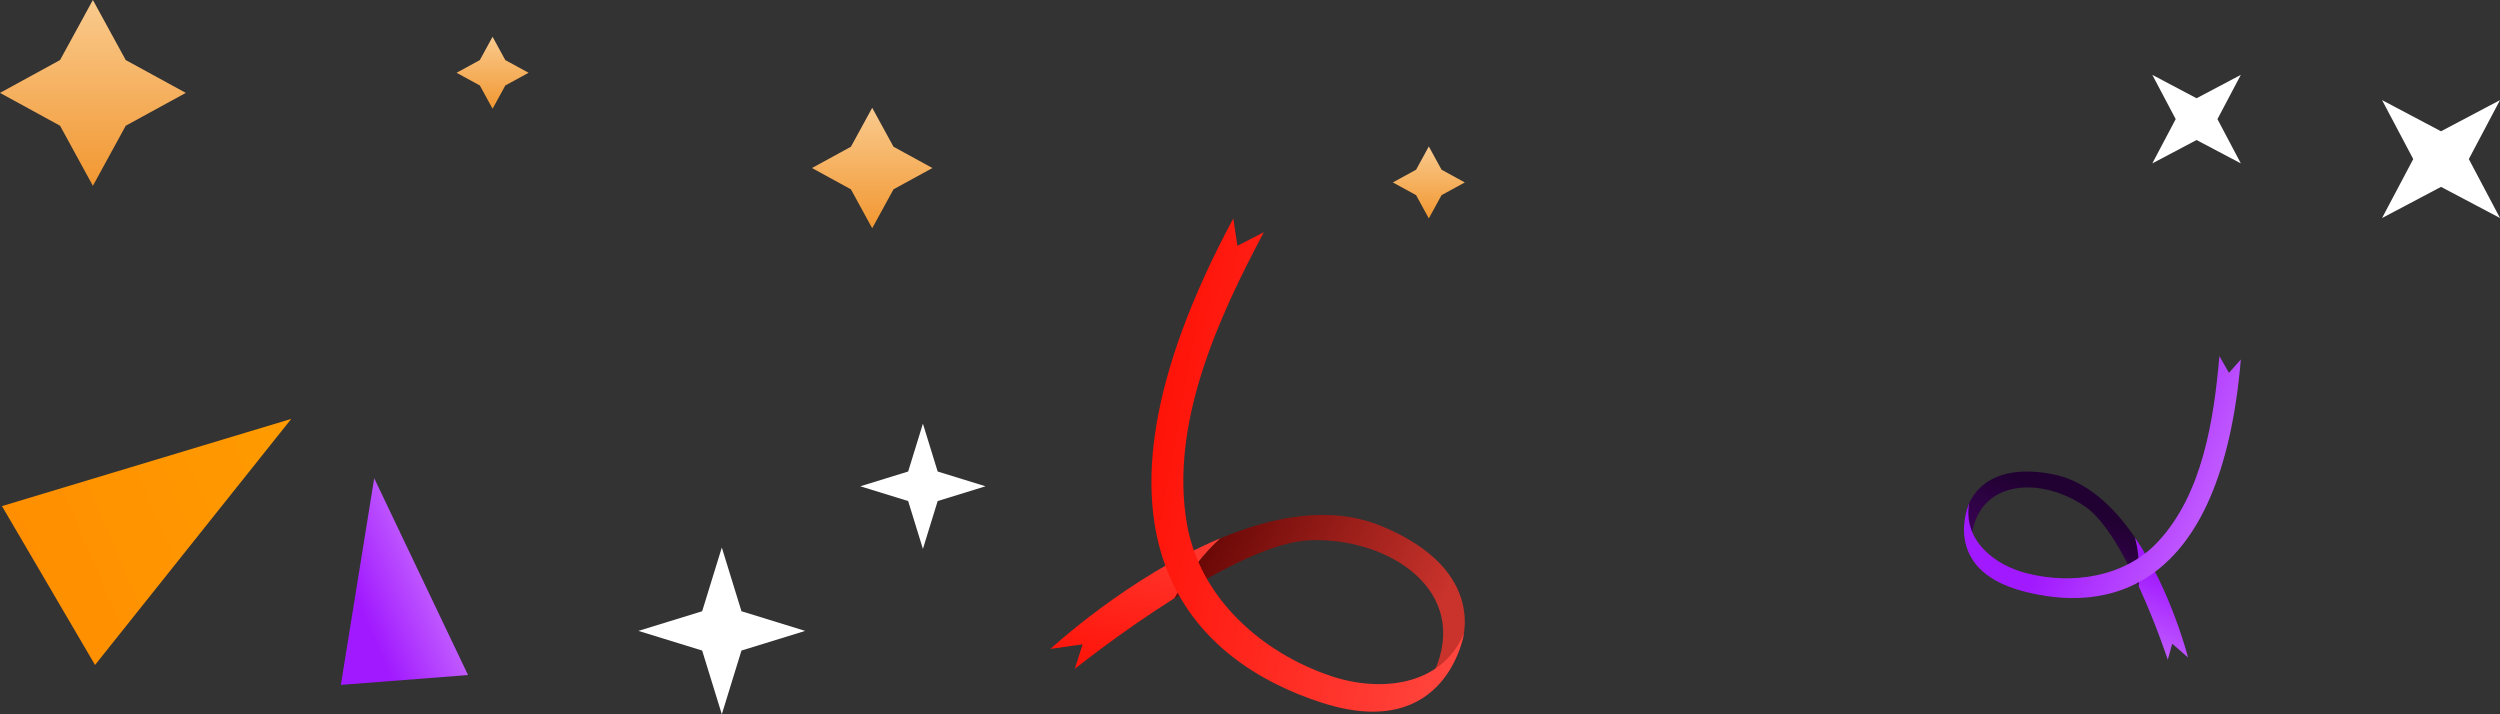 <?xml version="1.0" encoding="UTF-8"?>
<svg id="_圖層_2" data-name="圖層 2" xmlns="http://www.w3.org/2000/svg" xmlns:xlink="http://www.w3.org/1999/xlink" viewBox="0 0 929.91 265.69">
  <rect x="0" y="0" width="929.91" height="265.69" fill="#333333" stroke="none"/>
  <defs>
    <style>
      .cls-1 {
        fill: url(#Degradado_sin_nombre_6);
      }

      .cls-2 {
        fill: url(#Degradado_sin_nombre_11);
      }

      .cls-3 {
        fill: url(#New_Gradient_Swatch_copy_4-2);
      }

      .cls-4 {
        fill: #fff;
      }

      .cls-5 {
        fill: url(#Degradado_sin_nombre_4-2);
      }

      .cls-6 {
        fill: url(#Degradado_sin_nombre_4);
      }

      .cls-7 {
        fill: url(#Degradado_sin_nombre_10-2);
      }

      .cls-8 {
        fill: url(#Degradado_sin_nombre_4-3);
      }

      .cls-9 {
        fill: url(#Degradado_sin_nombre_7);
      }

      .cls-10 {
        fill: url(#Degradado_sin_nombre_10);
      }

      .cls-11 {
        fill: url(#New_Gradient_Swatch_copy_4-4);
      }

      .cls-12 {
        fill: url(#New_Gradient_Swatch_copy_4);
      }

      .cls-13 {
        fill: url(#New_Gradient_Swatch_copy_4-3);
      }
    </style>
    <linearGradient id="New_Gradient_Swatch_copy_4" data-name="New Gradient Swatch copy 4" x1="34.55" y1=".39" x2="34.55" y2="78.95" gradientUnits="userSpaceOnUse">
      <stop offset="0" stop-color="#f9ca8d"/>
      <stop offset="1" stop-color="#f19024"/>
    </linearGradient>
    <linearGradient id="New_Gradient_Swatch_copy_4-2" data-name="New Gradient Swatch copy 4" x1="324.43" y1="40.35" x2="324.43" y2="91.28" xlink:href="#New_Gradient_Swatch_copy_4"/>
    <linearGradient id="New_Gradient_Swatch_copy_4-3" data-name="New Gradient Swatch copy 4" x1="531.47" y1="54.62" x2="531.47" y2="85.05" xlink:href="#New_Gradient_Swatch_copy_4"/>
    <linearGradient id="New_Gradient_Swatch_copy_4-4" data-name="New Gradient Swatch copy 4" x1="183.22" y1="13.84" x2="183.22" y2="44.27" xlink:href="#New_Gradient_Swatch_copy_4"/>
    <linearGradient id="Degradado_sin_nombre_11" data-name="Degradado sin nombre 11" x1="4720.74" y1="-11973.89" x2="4635.3" y2="-11919.48" gradientTransform="translate(-5698.11 -11027.75) rotate(-7.43) scale(1 -1)" gradientUnits="userSpaceOnUse">
      <stop offset="0" stop-color="#c9332c"/>
      <stop offset="1" stop-color="#5c0201"/>
    </linearGradient>
    <linearGradient id="Degradado_sin_nombre_10" data-name="Degradado sin nombre 10" x1="-7311.63" y1="-2395.52" x2="-7311.63" y2="-2322.75" gradientTransform="translate(-7189.22 1251.29) rotate(-169.87) scale(1 -1)" gradientUnits="userSpaceOnUse">
      <stop offset="0" stop-color="#ff463f"/>
      <stop offset="1" stop-color="#ff1308"/>
    </linearGradient>
    <linearGradient id="Degradado_sin_nombre_10-2" data-name="Degradado sin nombre 10" x1="-7434.56" y1="-2410.99" x2="-7308.31" y2="-2410.99" xlink:href="#Degradado_sin_nombre_10"/>
    <linearGradient id="Degradado_sin_nombre_7" data-name="Degradado sin nombre 7" x1="2768.72" y1="1073.12" x2="2768.72" y2="1120.22" gradientTransform="translate(-1358.35 -1886.99) rotate(22.92)" gradientUnits="userSpaceOnUse">
      <stop offset=".15" stop-color="#200131"/>
      <stop offset="1" stop-color="#490368"/>
    </linearGradient>
    <linearGradient id="Degradado_sin_nombre_4" data-name="Degradado sin nombre 4" x1="2813.23" y1="1073.12" x2="2813.23" y2="1120.22" gradientTransform="translate(-1358.35 -1886.99) rotate(22.92)" gradientUnits="userSpaceOnUse">
      <stop offset=".41" stop-color="#a11aff"/>
      <stop offset="1" stop-color="#c059ff"/>
    </linearGradient>
    <linearGradient id="Degradado_sin_nombre_4-2" data-name="Degradado sin nombre 4" x1="2733.67" y1="1063.11" x2="2815.38" y2="1063.11" xlink:href="#Degradado_sin_nombre_4"/>
    <linearGradient id="Degradado_sin_nombre_6" data-name="Degradado sin nombre 6" x1="-1375.08" y1="1505.93" x2="-1263.4" y2="1505.93" gradientTransform="translate(684.62 -1706.4) rotate(-23.2)" gradientUnits="userSpaceOnUse">
      <stop offset="0" stop-color="#ff8f00"/>
      <stop offset=".92" stop-color="#ff9a00"/>
    </linearGradient>
    <linearGradient id="Degradado_sin_nombre_4-3" data-name="Degradado sin nombre 4" x1="-1285.42" y1="1557.49" x2="-1240.5" y2="1557.49" gradientTransform="translate(684.62 -1706.4) rotate(-23.2)" xlink:href="#Degradado_sin_nombre_4"/>
  </defs>
  <g id="_圖層_1-2" data-name="圖層 1">
    <g>
      <polygon class="cls-12" points="34.55 0 46.77 22.34 69.11 34.55 46.77 46.77 34.55 69.11 22.34 46.77 0 34.55 22.34 22.34 34.55 0"/>
      <polygon class="cls-3" points="324.43 40.1 332.35 54.58 346.83 62.5 332.35 70.42 324.43 84.9 316.51 70.42 302.02 62.5 316.51 54.58 324.43 40.1"/>
      <polygon class="cls-13" points="531.47 54.47 536.2 63.12 544.86 67.86 536.2 72.59 531.47 81.24 526.74 72.59 518.09 67.86 526.74 63.12 531.47 54.47"/>
      <polygon class="cls-11" points="183.22 13.68 187.95 22.34 196.61 27.07 187.95 31.8 183.22 40.46 178.49 31.8 169.84 27.07 178.49 22.34 183.22 13.68"/>
      <g>
        <g>
          <path class="cls-2" d="M513.58,195.57c40.9,16.78,29.94,44.08,29.94,44.08-.42,1.4-1.44,4.08-3.89,6.55-3.08,3.1-4.78,3.53-6.21,3.83,13.78-30.32-16.82-50.18-46.14-49.09-13.53.5-33.18,10.73-50.44,21.6,5.4-9.81,11.21-17.02,17.03-22.28,19.69-8.24,41.11-12.31,59.72-4.68Z"/>
          <path class="cls-10" d="M453.86,200.25c-5.83,5.27-11.63,12.48-17.03,22.28-20.16,12.69-37.04,26.27-37.04,26.27l2.9-9.13-11.96,1.7s28.96-26.83,63.13-41.12Z"/>
        </g>
        <path class="cls-7" d="M470.11,86.36c-16.98,31.9-35.07,71.32-28.61,108.54,4.79,27.58,27.79,47.84,53.46,56.52,18.21,6.16,41.15,4.02,49.56-15.78,0,0-6.16,40.79-52.87,25.74-46.71-15.05-97.24-60.19-32.91-180.13l1.52,10.19,9.85-5.07Z"/>
      </g>
      <g>
        <g>
          <path class="cls-9" d="M763.4,176.35c-28.11-5.34-31.8,13.34-31.8,13.34-.26.91-.66,2.72-.2,4.93.58,2.77,1.35,3.6,2.02,4.27,3.23-21.31,26.84-21.28,42.36-10.34,7.16,5.05,14.21,17.54,19.74,29.53.53-7.23-.07-13.19-1.37-18.1-7.77-11.42-17.95-21.19-30.75-23.62Z"/>
          <path class="cls-6" d="M794.15,199.97c1.3,4.91,1.9,10.87,1.37,18.1,6.45,14,10.82,27.32,10.82,27.32l1.65-5.97,5.88,5.14s-6.24-24.78-19.73-44.59Z"/>
        </g>
        <path class="cls-5" d="M825.54,132.46c-2.05,23.3-6.15,51.07-22.79,68.98-12.33,13.27-31.96,16.14-48.95,11.78-12.05-3.09-23.74-12.35-21.32-26.06,0,0-11.06,24.3,19.59,32.63,30.65,8.33,74,1.68,81.44-86.09l-4.42,4.99-3.55-6.23Z"/>
      </g>
      <g>
        <polygon class="cls-1" points=".73 188.25 108.34 155.81 35.35 247.34 .73 188.25"/>
        <polygon class="cls-8" points="126.79 254.75 139.19 177.88 174.09 251.09 126.79 254.75"/>
      </g>
      <g>
        <polygon class="cls-4" points="237.47 234.67 261.18 241.98 268.49 265.69 275.8 241.98 299.5 234.67 275.8 227.36 268.49 203.66 261.18 227.36 237.47 234.67"/>
        <polygon class="cls-4" points="320 180.88 337.8 186.37 343.29 204.17 348.78 186.37 366.58 180.88 348.78 175.39 343.29 157.59 337.8 175.39 320 180.88"/>
      </g>
      <g>
        <polygon class="cls-4" points="929.91 81.1 918.31 59.17 929.91 37.24 907.97 48.83 886.04 37.24 897.64 59.17 886.04 81.1 907.97 69.51 929.91 81.1"/>
        <polygon class="cls-4" points="833.51 60.78 824.81 44.31 833.51 27.84 817.04 36.55 800.58 27.84 809.28 44.31 800.58 60.78 817.04 52.08 833.51 60.78"/>
      </g>
    </g>
  </g>
</svg>